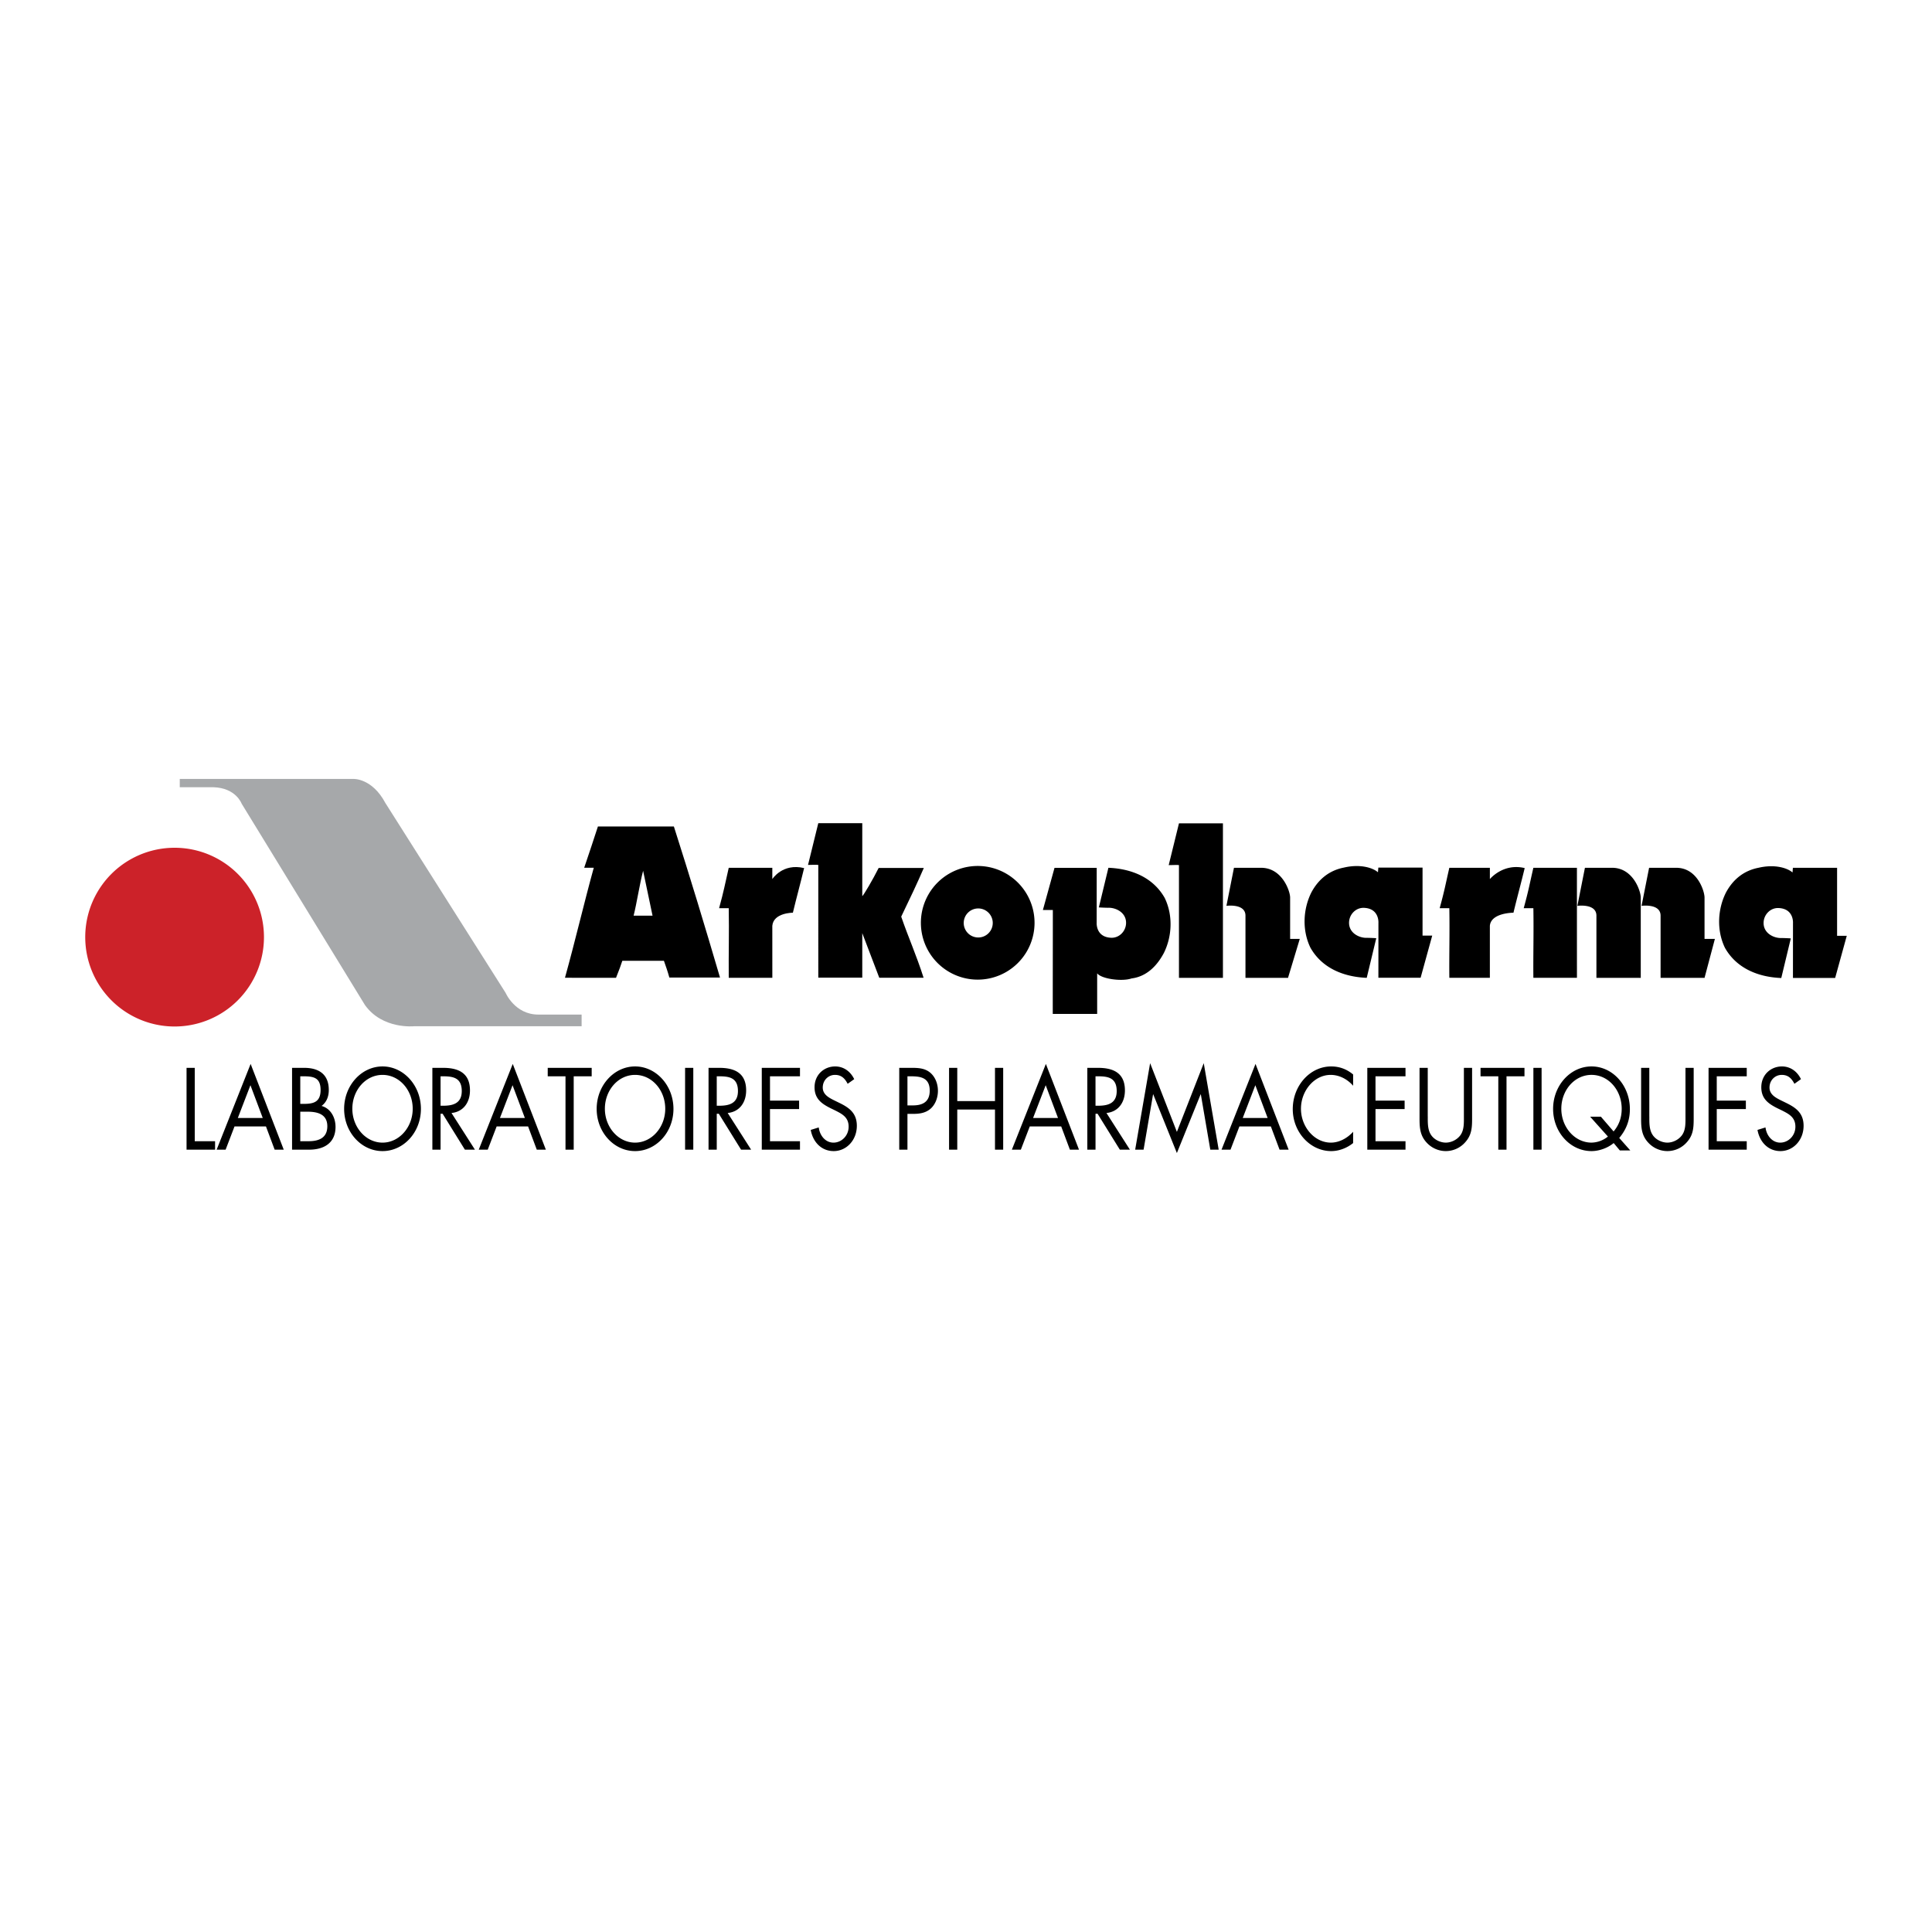 <!--?xml version="1.0" standalone="no"?--><svg xmlns="http://www.w3.org/2000/svg" viewBox="0 0 192.756 192.756"><title>Arkopharma - SVG vector logo - www.oklogos.com</title><g fill-rule="evenodd" clip-rule="evenodd"><path fill="#fff" d="M0 0h192.756v192.756H0V0z"/><path d="M86.029 82.127v7.279c.104-.037 1.064-1.662 1.636-2.812h4.505c-.677 1.564-1.354 2.993-2.256 4.858.714 2.083 1.504 3.812 2.233 6.099h-4.422l-1.696-4.452v4.44h-4.388V86.293c-.248-.03-.602 0-1.023 0l1.023-4.166h4.388zM67.233 82.458c1.699 5.324 3.016 9.686 4.602 15.07h-5.053c-.181-.646-.331-1.066-.542-1.668h-4.151c-.3.879-.15.458-.629 1.696-1.213 0-3.638-.004-5.093-.004 1.061-3.828 1.887-7.402 2.873-10.974h-.955c.647-1.952.797-2.33 1.369-4.12h7.579zM80.227 86.609c-.353 1.474-.767 2.978-1.121 4.453 0 0-1.939-.008-2.052 1.308l.002 5.187h-4.349c-.022-2.49.045-4.465 0-6.947h-.962c.496-1.812.557-2.264.962-4.031h4.347v1.128s1.015-1.617 3.173-1.098z"/><path d="M65.104 91.354h-1.888c.301-1.173.602-3.158.948-4.474l.94 4.474z" fill="#fff"/><path d="M17.42 102.414a8.916 8.916 0 0 0 8.916-8.917 8.916 8.916 0 0 0-17.832 0 8.916 8.916 0 0 0 8.916 8.917z" fill="#cc2229"/><path d="M17.935 77.716H35.28s1.843-.086 3.166 2.395l12.002 18.951s.925 2.162 3.256 2.162h4.324v1.162H41.333s-3.173.346-4.926-2.121L24.111 80.187s-.563-1.579-2.819-1.645h-3.357v-.826z" fill="#a6a8aa"/><path d="M97.547 97.738a5.67 5.67 0 1 0 0-11.34 5.67 5.67 0 0 0 0 11.34z"/><path d="M97.6 93.532c.801 0 1.447-.648 1.447-1.448a1.448 1.448 0 1 0-1.447 1.448z" fill="#fff"/><path d="M110.586 86.579c2.256.09 4.443.932 5.617 3.008.857 1.767.723 3.88-.09 5.504-.723 1.354-1.775 2.346-3.219 2.528-.918.322-2.969.068-3.43-.508v4.045h-4.43c0-3.354.008-7.118.008-10.366h-.992l1.158-4.202h4.211l-.004 5.48s-.102 1.428 1.439 1.492c.824.034 1.494-.668 1.494-1.492 0-1.05-1.055-1.533-1.795-1.499 0 0-.488-.006-.92-.038l.953-3.952zM122.012 93.118v4.441h-4.387V86.312c-.248-.03-.602 0-1.023 0l1.023-4.166h4.387v10.972zM123.113 86.579l-.752 3.797s1.9-.263 1.9.978v6.205l4.244.004 1.174-3.888h-.963V89.55c0-.639-.789-2.97-2.896-2.97h-2.707v-.001zM183.285 93.366h.967l-1.158 4.203h-4.211l.004-5.481s.102-1.429-1.439-1.493c-.824-.034-1.494.668-1.494 1.493 0 1.049 1.055 1.532 1.795 1.498 0 0 .488.006.92.038l-.951 3.953c-2.256-.09-4.443-.932-5.617-3.007-.857-1.767-.721-3.88.09-5.504.732-1.374 1.842-2.215 3.258-2.489 1.586-.373 2.863.004 3.391.47l.037-.466h4.41v6.785h-.002zM152.119 86.609c-.354 1.474-.768 2.978-1.121 4.453 0 0-2.24-.008-2.354 1.308v5.187H144.6c-.023-2.49.045-4.465 0-6.947h-.963c.496-1.812.557-2.264.963-4.031h4.045v1.128s1.316-1.617 3.474-1.098zM157.33 92.37l.002 5.187h-4.348c-.023-2.49.045-4.465 0-6.947h-.963c.496-1.812.557-2.264.963-4.031h4.346v5.791zM164.531 86.579l-.752 3.797s1.898-.263 1.898.978v6.205l4.385.004 1.033-3.888h-1.033V89.55c0-.639-.719-2.97-2.824-2.97h-2.707v-.001zM163.699 93.674v-4.125c0-.639-.758-2.97-2.863-2.97h-2.707l-.752 3.797s1.898-.263 1.898.978v6.205l4.424.004v-3.889zM141.926 93.347h.967l-1.158 4.202h-4.213l.004-5.48s.102-1.429-1.439-1.493c-.824-.034-1.492.668-1.492 1.493 0 1.049 1.055 1.532 1.793 1.498 0 0 .488.006.922.038l-.951 3.954c-2.256-.09-4.445-.934-5.617-3.008-.857-1.768-.723-3.88.09-5.505.732-1.373 1.84-2.215 3.256-2.489 1.586-.372 2.865.004 3.391.47l.039-.466h4.41v6.786h-.002zM19.43 113.859h2.028v.844h-2.846v-8.164h.818v7.32zM26.214 111.541h-2.485l1.257-3.27 1.228 3.27zm.322.846l.867 2.316h.907l-3.304-8.555-3.392 8.555h.896l.887-2.316h3.139zM29.958 110.914h.711c.896 0 1.988.184 1.988 1.451 0 1.244-.965 1.494-1.881 1.494h-.818v-2.945zm-.819 3.789h1.705c1.452 0 2.632-.648 2.632-2.273 0-.975-.517-1.852-1.394-2.09.497-.367.721-.932.721-1.592 0-1.668-1.121-2.209-2.456-2.209h-1.208v8.164zm.819-7.32h.322c1.003 0 1.705.131 1.705 1.365 0 1.268-.789 1.387-1.715 1.387h-.312v-2.752zM38.165 107.242c1.686 0 3.011 1.527 3.011 3.379 0 1.842-1.345 3.379-3.011 3.379-1.667 0-3.012-1.537-3.012-3.379 0-1.851 1.325-3.379 3.012-3.379zm0-.844c-2.096 0-3.831 1.895-3.831 4.234 0 2.35 1.735 4.213 3.831 4.213 2.095 0 3.83-1.863 3.83-4.213 0-2.339-1.735-4.234-3.83-4.234zM43.955 107.383h.243c.984 0 1.872.131 1.872 1.473 0 1.268-.936 1.463-1.862 1.463h-.253v-2.936zm0 3.736h.205l2.222 3.584h1.003l-2.339-3.66c1.131-.107 1.843-.996 1.843-2.252 0-1.84-1.297-2.252-2.69-2.252h-1.062v8.164h.819v-3.584h-.001zM52.366 111.541H49.88l1.257-3.27 1.229 3.27zm.322.846l.867 2.316h.906l-3.304-8.555-3.392 8.555h.897l.887-2.316h3.139zM57.239 114.703h-.819v-7.32h-1.773v-.844h4.386v.844h-1.794v7.32zM63.361 107.242c1.686 0 3.011 1.527 3.011 3.379 0 1.842-1.345 3.379-3.011 3.379-1.667 0-3.012-1.537-3.012-3.379 0-1.851 1.325-3.379 3.012-3.379zm0-.844c-2.096 0-3.831 1.895-3.831 4.234 0 2.35 1.735 4.213 3.831 4.213 2.095 0 3.83-1.863 3.83-4.213-.001-2.339-1.735-4.234-3.83-4.234zM69.17 114.703h-.819v-8.164h.819v8.164zM71.51 107.383h.244c.984 0 1.871.131 1.871 1.473 0 1.268-.936 1.463-1.861 1.463h-.254v-2.936zm0 3.736h.205l2.222 3.584h1.003l-2.339-3.66c1.131-.107 1.842-.996 1.842-2.252 0-1.84-1.296-2.252-2.69-2.252h-1.062v8.164h.819v-3.584zM76.003 106.539h3.811v.844h-2.992v2.426h2.904v.845h-2.904v3.205h2.992v.844h-3.811v-8.164zM84.571 108.131c-.292-.562-.643-.889-1.267-.889-.653 0-1.218.52-1.218 1.268 0 .703.653 1.029 1.15 1.277l.487.238c.956.467 1.764.996 1.764 2.297 0 1.43-1.033 2.523-2.31 2.523-1.18 0-2.057-.846-2.29-2.113l.799-.248c.107.834.682 1.516 1.472 1.516.789 0 1.51-.672 1.51-1.592 0-.953-.672-1.277-1.354-1.625l-.448-.217c-.858-.432-1.598-.92-1.598-2.09 0-1.266.965-2.078 2.056-2.078.819 0 1.511.465 1.901 1.268l-.654.465zM90.536 107.383h.302c.956 0 1.92.098 1.92 1.43 0 1.17-.77 1.473-1.676 1.473h-.545v-2.903h-.001zm0 3.748h.594c.614 0 1.248-.088 1.745-.543.458-.422.702-1.092.702-1.754 0-.725-.283-1.439-.828-1.861-.536-.412-1.189-.434-1.823-.434h-1.208v8.164h.819v-3.572h-.001zM99.27 109.854v-3.315h.818v8.164h-.818v-4.006h-3.763v4.006h-.819v-8.164h.819v3.315h3.763zM105.557 111.541h-2.486l1.258-3.27 1.228 3.27zm.32.846l.867 2.316h.908l-3.305-8.555-3.393 8.555h.896l.889-2.316h3.138zM109.299 107.383h.244c.984 0 1.871.131 1.871 1.473 0 1.268-.936 1.463-1.861 1.463h-.254v-2.936zm0 3.736h.205l2.223 3.584h1.004l-2.34-3.66c1.131-.107 1.842-.996 1.842-2.252 0-1.84-1.297-2.252-2.689-2.252h-1.062v8.164h.818v-3.584h-.001zM114.748 106.072l2.67 6.856 2.68-6.856 1.492 8.631h-.838l-.945-5.521h-.02l-2.369 5.857-2.359-5.857h-.018l-.945 5.521h-.84l1.492-8.631zM126.473 111.541h-2.484l1.256-3.27 1.228 3.27zm.322.846l.867 2.316h.906l-3.305-8.555-3.391 8.555h.896l.887-2.316h3.14zM135.002 108.326c-.586-.672-1.395-1.084-2.242-1.084-1.637 0-2.963 1.582-2.963 3.379 0 1.799 1.336 3.379 2.982 3.379.828 0 1.637-.434 2.223-1.082v1.125c-.635.51-1.414.803-2.193.803-2.076 0-3.83-1.875-3.83-4.191 0-2.34 1.725-4.256 3.83-4.256.818 0 1.539.26 2.193.801v1.126zM136.416 106.539h3.811v.844h-2.993v2.426h2.905v.845h-2.905v3.205h2.993v.844h-3.811v-8.164zM142.449 111.4c0 .607-.02 1.301.32 1.82.322.498.945.779 1.482.779.525 0 1.102-.271 1.443-.725.389-.521.359-1.234.359-1.875v-4.861h.818v5.111c0 .889-.059 1.592-.643 2.264a2.587 2.587 0 0 1-1.979.932 2.609 2.609 0 0 1-1.9-.834c-.643-.684-.721-1.43-.721-2.361v-5.111h.818v4.861h.003zM150.305 114.703h-.819v-7.32h-1.773v-.844h4.385v.844h-1.793v7.32zM153.805 114.703h-.819v-8.164h.819v8.164zM159.721 111.412h-1.072l1.773 1.982a2.68 2.68 0 0 1-1.637.605c-1.666 0-3.012-1.537-3.012-3.379 0-1.852 1.326-3.379 3.012-3.379s3.012 1.516 3.012 3.379c0 .877-.264 1.625-.809 2.264l-1.267-1.472zm1.89 3.367h1.043l-1.102-1.244c.691-.824 1.062-1.744 1.062-2.881 0-2.34-1.705-4.256-3.83-4.256-2.096 0-3.83 1.895-3.83 4.234 0 2.35 1.734 4.213 3.83 4.213.74 0 1.607-.293 2.213-.803l.614.737zM164.555 111.4c0 .607-.02 1.301.322 1.82.322.498.945.779 1.482.779.525 0 1.1-.271 1.441-.725.391-.521.361-1.234.361-1.875v-4.861h.818v5.111c0 .889-.059 1.592-.643 2.264a2.587 2.587 0 0 1-1.979.932 2.605 2.605 0 0 1-1.9-.834c-.645-.684-.723-1.43-.723-2.361v-5.111h.818v4.861h.003zM170.463 106.539h3.81v.844h-2.992v2.426h2.905v.845h-2.905v3.205h2.992v.844h-3.81v-8.164zM179.029 108.131c-.291-.562-.643-.889-1.266-.889-.654 0-1.219.52-1.219 1.268 0 .703.652 1.029 1.15 1.277l.486.238c.955.467 1.764.996 1.764 2.297 0 1.43-1.033 2.523-2.309 2.523-1.18 0-2.057-.846-2.291-2.113l.799-.248c.107.834.684 1.516 1.473 1.516s1.51-.672 1.51-1.592c0-.953-.672-1.277-1.354-1.625l-.449-.217c-.857-.432-1.598-.92-1.598-2.09 0-1.266.965-2.078 2.057-2.078.818 0 1.51.465 1.9 1.268l-.653.465z"/></g></svg>